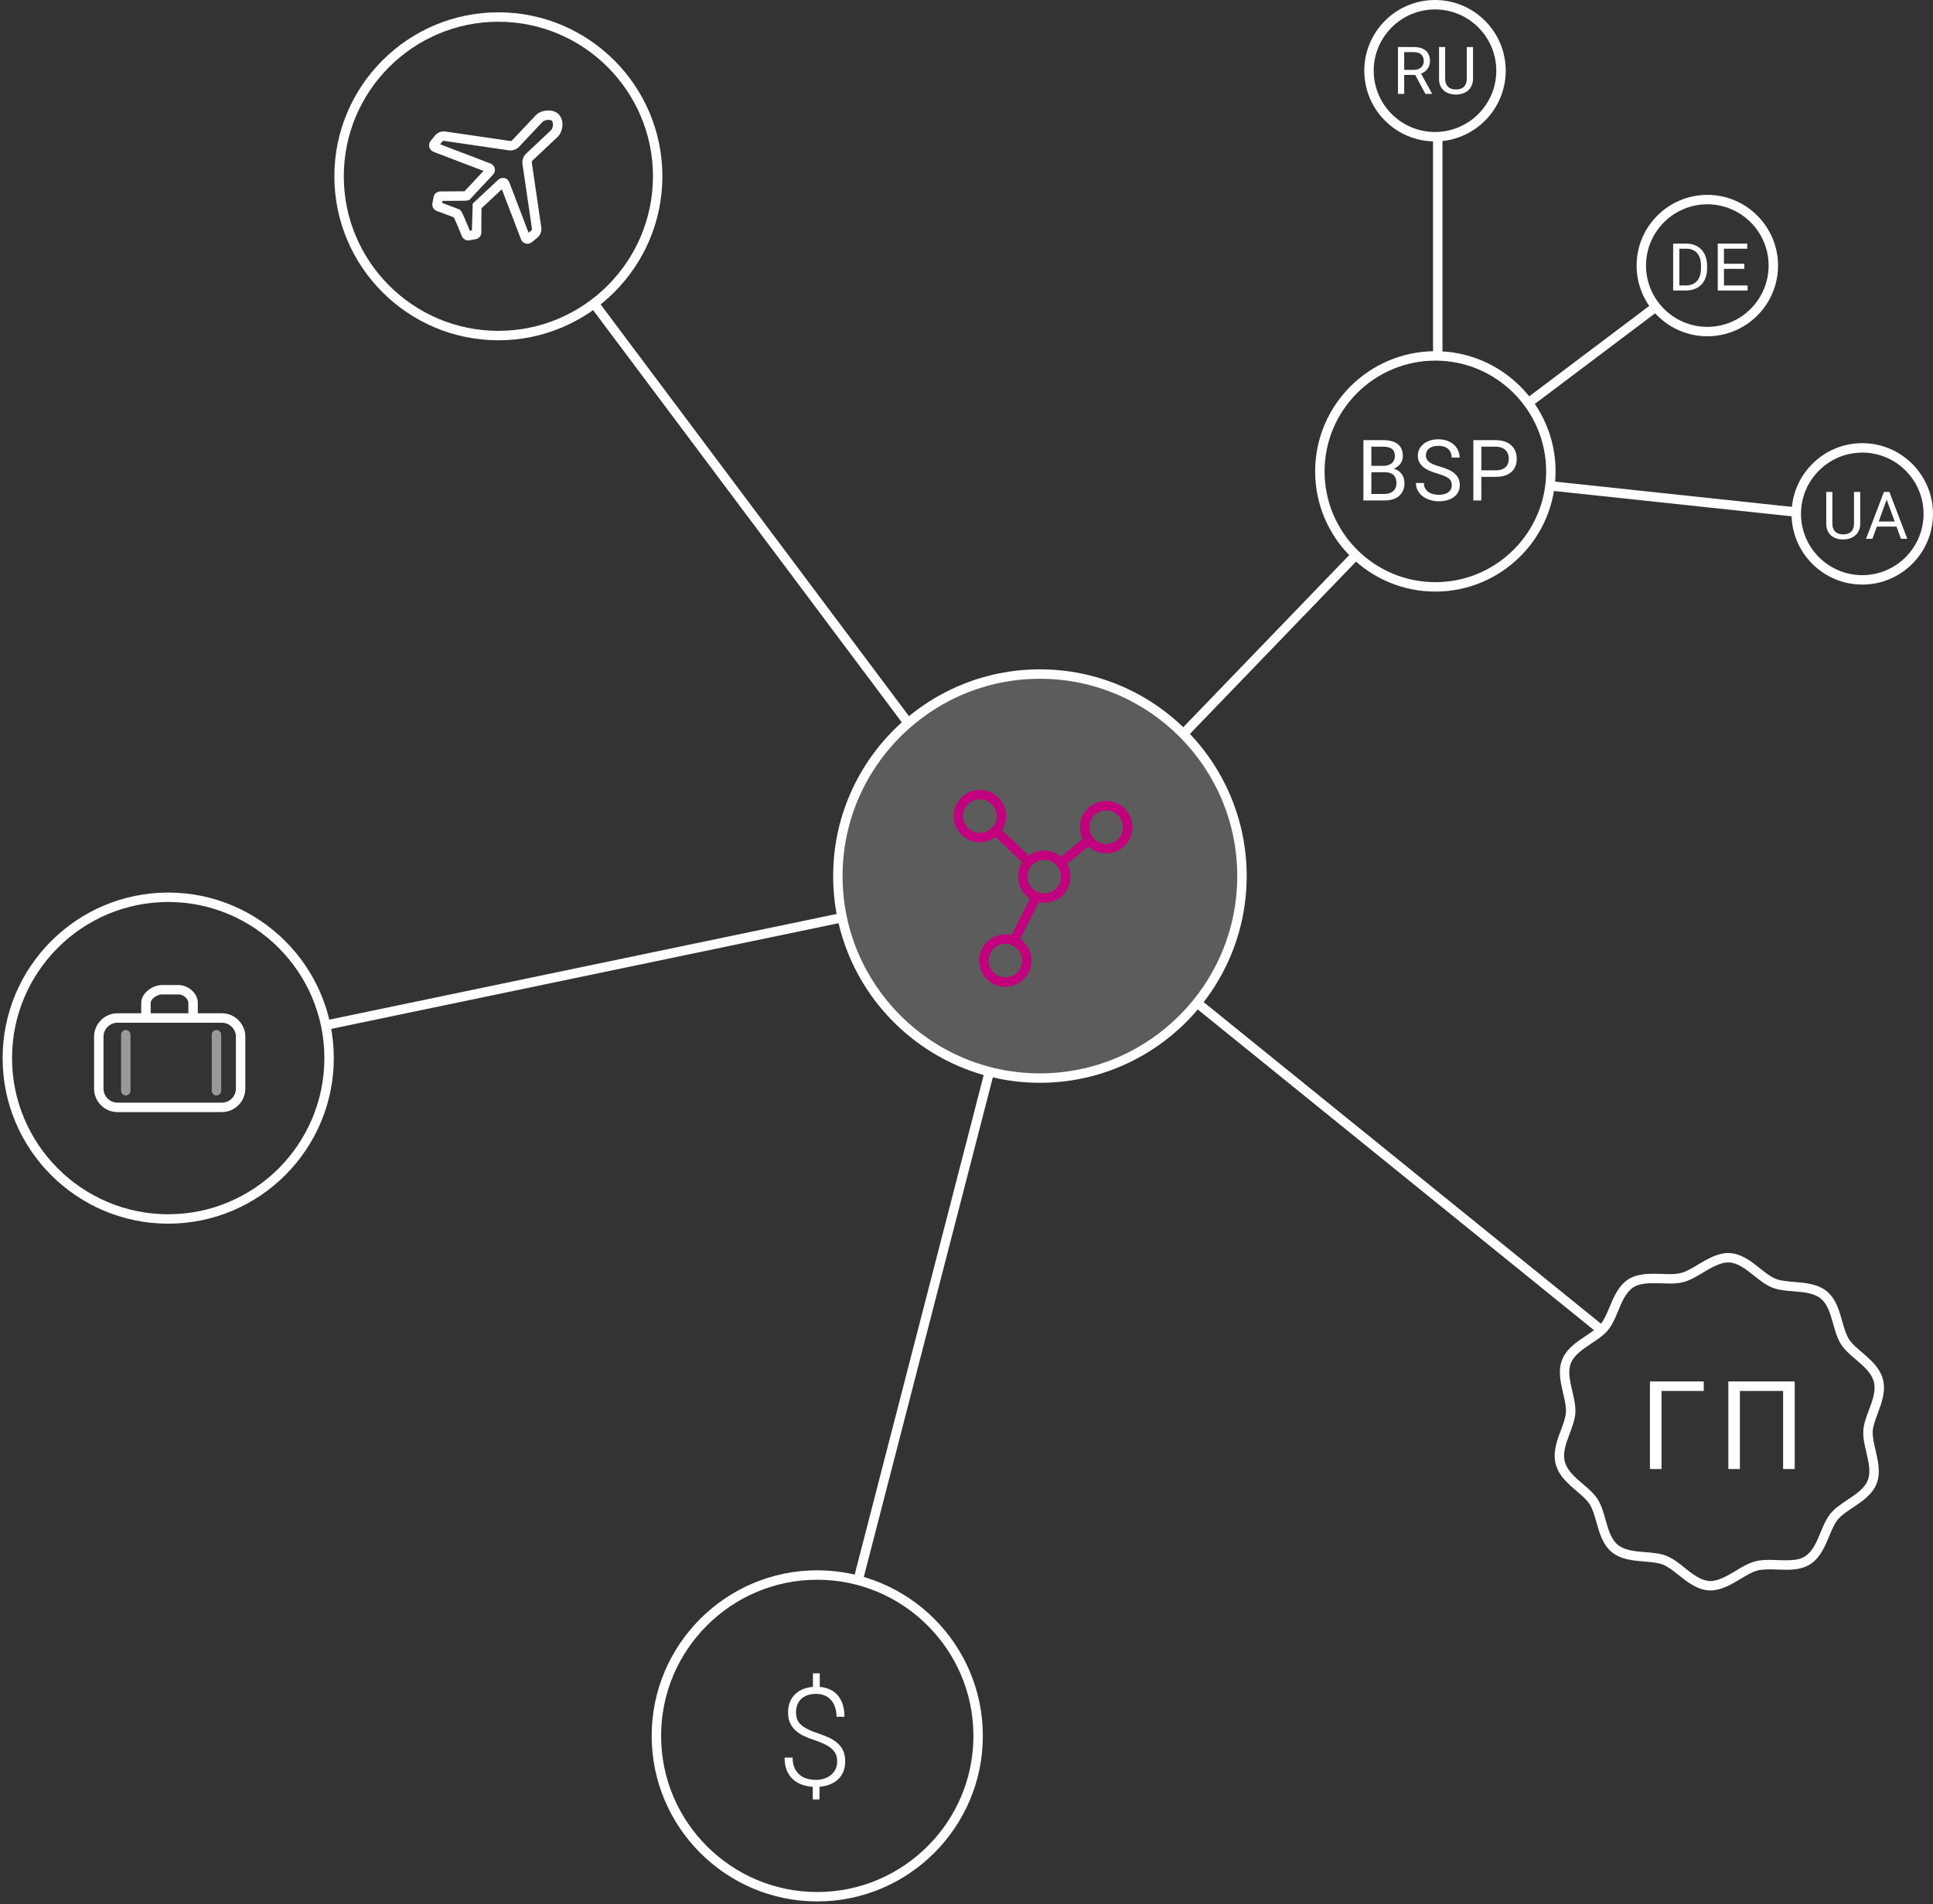 <?xml version="1.0" encoding="utf-8"?>
<!-- Generator: Adobe Illustrator 17.0.0, SVG Export Plug-In . SVG Version: 6.00 Build 0)  -->
<!DOCTYPE svg PUBLIC "-//W3C//DTD SVG 1.1//EN" "http://www.w3.org/Graphics/SVG/1.1/DTD/svg11.dtd">
<svg version="1.1" id="Слой_1" xmlns="http://www.w3.org/2000/svg" xmlns:xlink="http://www.w3.org/1999/xlink" x="0px" y="0px"
	 width="205px" height="202px" viewBox="0 0 205 202" enable-background="new 0 0 205 202" xml:space="preserve">
<rect x="0" y="0" width="205" height="202" fill="#333333" stroke="none"/>
<g>
	<g>
		<g opacity="0.2">
			<circle fill="#FFFFFF" cx="110.286" cy="92.929" r="21.428"/>
		</g>
		<g>
			<path fill="#FFFFFF" d="M110.286,114.856c-12.091,0-21.928-9.837-21.928-21.928s9.837-21.928,21.928-21.928
				s21.928,9.837,21.928,21.928S122.376,114.856,110.286,114.856z M110.286,72.001c-11.54,0-20.928,9.388-20.928,20.928
				s9.388,20.928,20.928,20.928s20.928-9.388,20.928-20.928S121.825,72.001,110.286,72.001z"/>
		</g>
	</g>
	<g>
		<path fill="#C2007D" d="M107.637,100.112c-0.076,0-0.153-0.017-0.226-0.054c-0.246-0.125-0.345-0.426-0.22-0.672l2.282-4.501
			c0.125-0.247,0.426-0.346,0.672-0.22c0.246,0.125,0.345,0.426,0.22,0.672l-2.282,4.501
			C107.996,100.012,107.82,100.112,107.637,100.112z"/>
	</g>
	<g>
		<path fill="#C2007D" d="M109.014,91.836c-0.123,0-0.247-0.045-0.343-0.136l-3.435-3.241c-0.201-0.189-0.21-0.506-0.021-0.707
			c0.19-0.201,0.506-0.209,0.707-0.021l3.435,3.241c0.201,0.189,0.21,0.506,0.021,0.707
			C109.279,91.784,109.146,91.836,109.014,91.836z"/>
	</g>
	<g>
		<path fill="#C2007D" d="M112.606,91.97c-0.144,0-0.287-0.062-0.386-0.182c-0.176-0.213-0.146-0.528,0.067-0.704l2.436-2.013
			c0.214-0.176,0.529-0.146,0.704,0.067c0.176,0.213,0.146,0.528-0.067,0.704l-2.436,2.013
			C112.831,91.933,112.718,91.97,112.606,91.97z"/>
	</g>
	<g>
		<path fill="#C2007D" d="M103.923,89.347c-1.533,0-2.78-1.247-2.78-2.78s1.247-2.781,2.78-2.781s2.781,1.248,2.781,2.781
			S105.456,89.347,103.923,89.347z M103.923,84.786c-0.981,0-1.78,0.799-1.78,1.781c0,0.981,0.799,1.78,1.78,1.78
			c0.982,0,1.781-0.799,1.781-1.78C105.704,85.584,104.905,84.786,103.923,84.786z"/>
	</g>
	<g>
		<path fill="#C2007D" d="M110.752,95.772c-1.533,0-2.78-1.248-2.78-2.781s1.247-2.78,2.78-2.78s2.781,1.247,2.781,2.78
			S112.285,95.772,110.752,95.772z M110.752,91.211c-0.981,0-1.78,0.799-1.78,1.78c0,0.982,0.799,1.781,1.78,1.781
			c0.982,0,1.781-0.799,1.781-1.781C112.533,92.01,111.734,91.211,110.752,91.211z"/>
	</g>
	<g>
		<path fill="#C2007D" d="M117.322,90.522c-1.533,0-2.781-1.247-2.781-2.78s1.248-2.781,2.781-2.781s2.78,1.248,2.78,2.781
			S118.855,90.522,117.322,90.522z M117.322,85.961c-0.982,0-1.781,0.799-1.781,1.781c0,0.981,0.799,1.78,1.781,1.78
			c0.981,0,1.78-0.799,1.78-1.78C119.103,86.76,118.304,85.961,117.322,85.961z"/>
	</g>
	<g>
		<path fill="#C2007D" d="M106.625,104.673c-1.533,0-2.78-1.247-2.78-2.78s1.247-2.781,2.78-2.781s2.781,1.248,2.781,2.781
			S108.158,104.673,106.625,104.673z M106.625,100.112c-0.981,0-1.78,0.799-1.78,1.781c0,0.981,0.799,1.78,1.78,1.78
			c0.982,0,1.781-0.799,1.781-1.78C108.405,100.911,107.606,100.112,106.625,100.112z"/>
	</g>
	<g>
		<path fill="#FFFFFF" d="M55.936,25.854L55.936,25.854c-0.308,0-0.582-0.197-0.697-0.502l-2.015-5.277l-2.164,2.021l-0.014,2.574
			c-0.001,0.339-0.255,0.641-0.589,0.701l-0.8,0.135c-0.3,0-0.571-0.187-0.675-0.465c-0.31-0.761-0.69-1.659-0.849-1.984
			l-1.82-0.684c-0.319-0.119-0.514-0.462-0.454-0.798l0.125-0.678c0.06-0.333,0.362-0.587,0.702-0.588l2.577-0.019l2.019-2.159
			l-5.278-2.015c-0.241-0.092-0.415-0.279-0.477-0.513c-0.062-0.233-0.003-0.48,0.16-0.679l0.47-0.575
			c0.205-0.248,0.567-0.414,0.903-0.414l0.142,0.01l6.934,1.013l0,0c0.059,0,0.141-0.035,0.165-0.058l2.512-2.665
			c0.559-0.599,1.804-0.714,2.394-0.155c0.661,0.628,0.53,1.804-0.024,2.396l-2.73,2.576c-0.026,0.029-0.06,0.125-0.056,0.167
			l1.013,6.933c0.054,0.37-0.116,0.808-0.403,1.044l-0.577,0.472C56.284,25.791,56.113,25.854,55.936,25.854z M53.342,18.868
			c0.303,0,0.563,0.188,0.68,0.493l2.033,5.325l0.317-0.259c0.02-0.021,0.049-0.096,0.047-0.13l-1.013-6.93
			c-0.052-0.356,0.1-0.793,0.362-1.04l2.663-2.51c0.23-0.244,0.302-0.803,0.087-1.007c-0.204-0.194-0.812-0.065-0.977,0.113
			l-2.513,2.666c-0.209,0.225-0.56,0.373-0.891,0.373l-0.149-0.011l-6.933-1.013c-0.038,0-0.107,0.03-0.129,0.052l-0.256,0.313
			l5.324,2.033c0.248,0.095,0.42,0.286,0.476,0.524c0.055,0.238-0.017,0.484-0.196,0.676l-2.513,2.688l-0.347,0.068l-2.489,0.018
			l-0.039,0.213l1.761,0.662c0.229,0.087,0.294,0.112,1.182,2.291l0.218-0.042l0.086-2.838l2.688-2.512
			C52.969,18.944,53.154,18.868,53.342,18.868z"/>
	</g>
	<g>
		
			<rect x="134.121" y="55.167" transform="matrix(0.72 0.694 -0.694 0.72 85.183 -74.311)" fill="#FFFFFF" width="1" height="26.342"/>
	</g>
	<g>
		<path fill="none" stroke="#FFFFFF" stroke-miterlimit="10" d="M125.285,108.22"/>
	</g>
	<g>
		<path fill="#FFFFFF" d="M144.592,53.085v-6.398h2.092c0.328,0,0.621,0.033,0.879,0.099c0.258,0.066,0.477,0.169,0.657,0.308
			c0.181,0.14,0.318,0.316,0.413,0.53s0.143,0.47,0.143,0.769s-0.085,0.563-0.255,0.793c-0.17,0.23-0.401,0.408-0.694,0.534
			c0.179,0.05,0.337,0.123,0.477,0.22c0.139,0.097,0.256,0.211,0.352,0.343c0.095,0.132,0.167,0.28,0.217,0.444
			s0.075,0.335,0.075,0.514c0,0.299-0.051,0.563-0.151,0.793c-0.102,0.23-0.244,0.424-0.429,0.58
			c-0.185,0.157-0.407,0.275-0.668,0.354s-0.551,0.119-0.87,0.119H144.592z M145.436,49.416h1.274c0.182,0,0.347-0.023,0.497-0.07
			s0.277-0.114,0.385-0.202c0.106-0.088,0.189-0.196,0.248-0.323c0.059-0.128,0.088-0.272,0.088-0.433
			c0-0.352-0.103-0.607-0.308-0.767c-0.205-0.159-0.517-0.239-0.936-0.239h-1.248V49.416z M145.436,50.093v2.303h1.393
			c0.202,0,0.381-0.027,0.538-0.082c0.157-0.054,0.29-0.13,0.398-0.229c0.108-0.098,0.191-0.218,0.249-0.36
			c0.057-0.142,0.085-0.301,0.085-0.477s-0.023-0.335-0.07-0.479s-0.121-0.265-0.222-0.365c-0.101-0.1-0.229-0.176-0.384-0.23
			s-0.34-0.082-0.554-0.082H145.436z"/>
		<path fill="#FFFFFF" d="M153.965,51.468c0-0.149-0.023-0.281-0.068-0.396c-0.046-0.114-0.126-0.219-0.242-0.314
			c-0.116-0.095-0.271-0.185-0.468-0.268c-0.196-0.084-0.445-0.169-0.747-0.257c-0.316-0.091-0.603-0.194-0.859-0.31
			c-0.256-0.115-0.475-0.249-0.654-0.399c-0.181-0.151-0.319-0.323-0.416-0.517s-0.145-0.415-0.145-0.664s0.052-0.479,0.156-0.692
			c0.104-0.212,0.251-0.397,0.441-0.554s0.419-0.279,0.686-0.367s0.564-0.132,0.892-0.132c0.36,0,0.681,0.054,0.962,0.163
			s0.518,0.252,0.71,0.431c0.191,0.179,0.337,0.385,0.437,0.62s0.149,0.476,0.149,0.725h-0.848c0-0.179-0.028-0.344-0.086-0.497
			c-0.057-0.152-0.144-0.284-0.261-0.396s-0.264-0.198-0.439-0.259s-0.384-0.092-0.624-0.092c-0.226,0-0.422,0.026-0.589,0.079
			s-0.305,0.125-0.413,0.218c-0.108,0.092-0.189,0.201-0.242,0.327s-0.079,0.264-0.079,0.413c0,0.135,0.028,0.258,0.086,0.369
			c0.057,0.111,0.146,0.214,0.266,0.308s0.274,0.18,0.464,0.259c0.188,0.079,0.415,0.155,0.679,0.229
			c0.363,0.103,0.677,0.216,0.94,0.34c0.264,0.125,0.481,0.266,0.652,0.424c0.172,0.158,0.299,0.335,0.383,0.532
			c0.083,0.196,0.125,0.419,0.125,0.668c0,0.261-0.053,0.497-0.158,0.708s-0.256,0.391-0.45,0.541
			c-0.195,0.149-0.43,0.265-0.703,0.345c-0.274,0.081-0.58,0.121-0.917,0.121c-0.196,0-0.393-0.019-0.589-0.055
			c-0.196-0.037-0.384-0.092-0.565-0.165c-0.18-0.073-0.347-0.164-0.501-0.272c-0.153-0.108-0.288-0.234-0.402-0.378
			s-0.204-0.305-0.268-0.483s-0.097-0.375-0.097-0.589h0.848c0,0.22,0.043,0.408,0.129,0.564c0.086,0.157,0.202,0.287,0.348,0.389
			c0.145,0.103,0.312,0.178,0.501,0.226c0.188,0.049,0.387,0.073,0.595,0.073c0.445,0,0.787-0.091,1.024-0.272
			S153.965,51.782,153.965,51.468z"/>
		<path fill="#FFFFFF" d="M157.098,50.581v2.505h-0.844v-6.398h2.36c0.363,0,0.684,0.048,0.962,0.145s0.512,0.232,0.701,0.407
			c0.189,0.174,0.333,0.381,0.431,0.619c0.098,0.239,0.147,0.5,0.147,0.785c0,0.308-0.049,0.583-0.147,0.824
			c-0.098,0.242-0.241,0.445-0.431,0.609c-0.188,0.164-0.422,0.29-0.701,0.375c-0.278,0.087-0.599,0.13-0.962,0.13H157.098z
			 M157.098,49.891h1.516c0.246,0,0.458-0.031,0.635-0.092s0.322-0.147,0.436-0.257c0.112-0.11,0.195-0.24,0.248-0.392
			c0.053-0.15,0.079-0.317,0.079-0.499c0-0.164-0.026-0.323-0.079-0.477c-0.053-0.153-0.136-0.289-0.248-0.406
			c-0.113-0.117-0.258-0.211-0.436-0.281s-0.389-0.105-0.635-0.105h-1.516V49.891z"/>
	</g>
	<g>
		<path fill="#FFFFFF" d="M152.224,62.752c-7.03,0-12.749-5.719-12.749-12.75s5.719-12.75,12.749-12.75
			c7.03,0,12.75,5.719,12.75,12.75S159.254,62.752,152.224,62.752z M152.224,38.253c-6.479,0-11.749,5.271-11.749,11.75
			s5.271,11.75,11.749,11.75s11.75-5.271,11.75-11.75S158.702,38.253,152.224,38.253z"/>
	</g>
	<g>
		<path fill="#FFFFFF" d="M52.854,36.095c-9.591,0-17.394-7.803-17.394-17.394S43.263,1.307,52.854,1.307S70.248,9.11,70.248,18.701
			S62.445,36.095,52.854,36.095z M52.854,2.307c-9.04,0-16.394,7.354-16.394,16.394s7.354,16.394,16.394,16.394
			s16.394-7.354,16.394-16.394S61.894,2.307,52.854,2.307z"/>
	</g>
	<g>
		<path fill="#FFFFFF" d="M197.5,62.009c-4.136,0-7.5-3.364-7.5-7.5s3.364-7.5,7.5-7.5s7.5,3.364,7.5,7.5
			S201.636,62.009,197.5,62.009z M197.5,48.009c-3.584,0-6.5,2.916-6.5,6.5s2.916,6.5,6.5,6.5s6.5-2.916,6.5-6.5
			S201.084,48.009,197.5,48.009z"/>
	</g>
	<g>
		<path fill="#FFFFFF" d="M197.281,52.179v3.37c0,0.28-0.049,0.525-0.147,0.735s-0.229,0.384-0.395,0.523
			c-0.165,0.139-0.357,0.243-0.576,0.312c-0.219,0.07-0.449,0.104-0.69,0.104c-0.253,0-0.489-0.035-0.708-0.104
			c-0.219-0.069-0.408-0.173-0.569-0.312c-0.16-0.139-0.287-0.313-0.379-0.523c-0.093-0.209-0.139-0.455-0.139-0.735v-3.37h0.649
			v3.37c0,0.194,0.028,0.362,0.084,0.504c0.056,0.143,0.134,0.261,0.234,0.355c0.1,0.095,0.22,0.165,0.361,0.21
			c0.14,0.045,0.295,0.068,0.466,0.068c0.173,0,0.331-0.023,0.472-0.068s0.262-0.116,0.362-0.21c0.1-0.094,0.178-0.213,0.232-0.355
			c0.055-0.142,0.082-0.31,0.082-0.504v-3.37H197.281z"/>
		<path fill="#FFFFFF" d="M201.129,55.856h-2.085l-0.468,1.299h-0.677l1.9-4.977h0.574l1.904,4.977h-0.673L201.129,55.856z
			 M199.243,55.316h1.692l-0.848-2.328L199.243,55.316z"/>
	</g>
	<g>
		<path fill="#FFFFFF" d="M181.066,35.671c-4.136,0-7.5-3.364-7.5-7.5s3.364-7.5,7.5-7.5s7.5,3.364,7.5,7.5
			S185.202,35.671,181.066,35.671z M181.066,21.671c-3.584,0-6.5,2.916-6.5,6.5s2.916,6.5,6.5,6.5s6.5-2.916,6.5-6.5
			S184.65,21.671,181.066,21.671z"/>
	</g>
	<g>
		<path fill="#FFFFFF" d="M177.443,30.817v-4.977h1.405c0.328,0,0.626,0.055,0.896,0.164s0.5,0.266,0.692,0.468
			c0.192,0.203,0.342,0.449,0.447,0.738c0.106,0.29,0.159,0.614,0.159,0.974v0.294c0,0.36-0.053,0.685-0.159,0.974
			c-0.105,0.29-0.256,0.535-0.451,0.737c-0.194,0.201-0.431,0.356-0.709,0.465c-0.278,0.108-0.589,0.162-0.933,0.162H177.443z
			 M178.1,26.381v3.9h0.69c0.264,0,0.497-0.042,0.697-0.128c0.201-0.085,0.368-0.207,0.502-0.364s0.235-0.346,0.303-0.567
			c0.067-0.221,0.101-0.468,0.101-0.742v-0.304c0-0.285-0.034-0.539-0.103-0.76c-0.068-0.223-0.168-0.41-0.301-0.564
			c-0.132-0.153-0.294-0.271-0.485-0.35s-0.41-0.12-0.656-0.12H178.1z"/>
		<path fill="#FFFFFF" d="M184.987,28.517h-2.157v1.764h2.505v0.537h-3.162v-4.977h3.127v0.54h-2.471v1.6h2.157V28.517z"/>
	</g>
	<g>
		<path fill="#FFFFFF" d="M152.186,15c-4.136,0-7.5-3.364-7.5-7.5s3.364-7.5,7.5-7.5s7.5,3.364,7.5,7.5S156.322,15,152.186,15z
			 M152.186,1c-3.584,0-6.5,2.916-6.5,6.5s2.916,6.5,6.5,6.5s6.5-2.916,6.5-6.5S155.77,1,152.186,1z"/>
	</g>
	<g>
		<path fill="#FFFFFF" d="M150.088,7.949h-1.169v2.013h-0.66V4.986h1.647c0.561,0,0.992,0.127,1.294,0.383
			c0.302,0.255,0.453,0.626,0.453,1.114c0,0.31-0.083,0.58-0.251,0.81c-0.167,0.23-0.4,0.402-0.699,0.516l1.169,2.112v0.041h-0.704
			L150.088,7.949z M148.919,7.413h1.008c0.178,0,0.333-0.024,0.467-0.073c0.133-0.049,0.244-0.115,0.333-0.198
			c0.089-0.083,0.155-0.182,0.2-0.294c0.044-0.113,0.066-0.234,0.066-0.364c0-0.144-0.021-0.274-0.063-0.392
			c-0.042-0.117-0.107-0.218-0.196-0.302s-0.202-0.149-0.338-0.195s-0.3-0.068-0.489-0.068h-0.988V7.413z"/>
		<path fill="#FFFFFF" d="M156.217,4.986v3.37c0,0.28-0.049,0.525-0.147,0.735s-0.229,0.384-0.395,0.523
			c-0.165,0.139-0.357,0.243-0.576,0.312c-0.219,0.07-0.449,0.104-0.69,0.104c-0.253,0-0.489-0.035-0.708-0.104
			c-0.219-0.069-0.408-0.173-0.569-0.312c-0.16-0.139-0.287-0.313-0.379-0.523c-0.093-0.209-0.139-0.455-0.139-0.735v-3.37h0.649
			v3.37c0,0.194,0.028,0.362,0.084,0.504c0.056,0.143,0.134,0.261,0.234,0.355c0.1,0.095,0.22,0.165,0.361,0.21
			c0.14,0.045,0.295,0.068,0.466,0.068c0.173,0,0.331-0.023,0.472-0.068s0.262-0.116,0.362-0.21c0.1-0.094,0.178-0.213,0.232-0.355
			c0.055-0.142,0.082-0.31,0.082-0.504v-3.37H156.217z"/>
	</g>
	<g>
		<path fill="#FFFFFF" d="M17.839,129.801c-9.683,0-17.561-7.878-17.561-17.561c0-9.684,7.878-17.562,17.561-17.562
			c9.684,0,17.562,7.878,17.562,17.562C35.401,121.923,27.523,129.801,17.839,129.801z M17.839,95.678
			c-9.132,0-16.561,7.43-16.561,16.562s7.429,16.561,16.561,16.561s16.562-7.429,16.562-16.561S26.971,95.678,17.839,95.678z"/>
	</g>
	<g>
		<path fill="#FFFFFF" d="M181.404,168.708l-0.164-0.005c-1.271-0.078-2.303-0.9-3.214-1.626c-0.578-0.46-1.125-0.896-1.663-1.107
			c-0.548-0.217-1.25-0.274-1.994-0.334c-1.162-0.094-2.468-0.201-3.435-0.998c-0.958-0.789-1.312-2.046-1.624-3.155
			c-0.194-0.693-0.396-1.409-0.72-1.918c-0.301-0.473-0.822-0.918-1.373-1.39c-0.896-0.765-1.907-1.627-2.231-2.882
			c-0.324-1.253,0.142-2.497,0.554-3.595c0.257-0.688,0.498-1.33,0.532-1.888c0.037-0.6-0.134-1.323-0.298-2.023
			c-0.266-1.128-0.565-2.398-0.109-3.552c0.461-1.167,1.553-1.893,2.517-2.533c0.625-0.416,1.212-0.806,1.587-1.261
			c0.366-0.445,0.633-1.088,0.916-1.77c0.448-1.081,0.954-2.3,2.026-2.983c0.803-0.51,1.856-0.575,2.684-0.575
			c0.26,0,0.521,0.008,0.779,0.018c0.292,0.012,0.588,0.023,0.88,0.023c0.509,0,0.894-0.038,1.21-0.12
			c0.599-0.154,1.243-0.545,1.867-0.923c0.961-0.583,2.068-1.199,3.146-1.199l0.162,0.005c1.271,0.078,2.303,0.9,3.214,1.625
			c0.577,0.46,1.123,0.895,1.663,1.108c0.549,0.217,1.253,0.274,1.999,0.334c1.157,0.094,2.462,0.201,3.429,0.998
			c0.959,0.789,1.312,2.046,1.624,3.156c0.194,0.692,0.396,1.409,0.72,1.919c0.3,0.471,0.82,0.916,1.371,1.387
			c0.899,0.768,1.91,1.631,2.233,2.884c0.324,1.252-0.142,2.496-0.553,3.594c-0.258,0.688-0.498,1.33-0.532,1.888
			c-0.037,0.6,0.133,1.324,0.298,2.024c0.266,1.128,0.565,2.398,0.109,3.551c-0.461,1.168-1.554,1.893-2.518,2.533
			c-0.625,0.416-1.212,0.806-1.587,1.261c-0.366,0.445-0.633,1.088-0.916,1.77c-0.448,1.081-0.954,2.3-2.026,2.983
			c-0.3,0.188-0.623,0.325-0.987,0.419c-0.429,0.11-0.919,0.162-1.542,0.162c-0.306,0-0.614-0.012-0.918-0.024
			c-0.846-0.033-1.608-0.033-2.106,0.095c-0.6,0.155-1.246,0.547-1.871,0.926C183.588,168.092,182.482,168.708,181.404,168.708z
			 M175.396,136.112c-0.638,0-1.555,0.043-2.147,0.419c-0.806,0.513-1.229,1.533-1.637,2.518c-0.314,0.757-0.609,1.467-1.07,2.028
			c-0.47,0.569-1.117,1-1.802,1.456c-0.886,0.588-1.799,1.194-2.145,2.069c-0.34,0.862-0.091,1.922,0.151,2.948
			c0.183,0.778,0.37,1.575,0.325,2.321c-0.043,0.708-0.309,1.418-0.591,2.17c-0.397,1.06-0.77,2.054-0.525,3.001
			c0.246,0.949,1.091,1.67,1.908,2.367c0.615,0.526,1.191,1.019,1.572,1.617c0.404,0.634,0.625,1.423,0.839,2.185
			c0.285,1.015,0.581,2.064,1.297,2.654c0.725,0.598,1.815,0.687,2.871,0.773c0.829,0.067,1.603,0.13,2.29,0.401
			c0.677,0.267,1.28,0.747,1.918,1.255c0.834,0.665,1.697,1.352,2.652,1.41l0.103,0.003c0.781,0,1.719-0.504,2.616-1.049
			c0.692-0.419,1.402-0.85,2.144-1.042c0.4-0.104,0.863-0.152,1.457-0.152c0.306,0,0.617,0.013,0.923,0.025
			c0.868,0.033,1.653,0.03,2.186-0.107c0.264-0.068,0.494-0.165,0.703-0.296c0.803-0.511,1.226-1.531,1.634-2.516
			c0.314-0.757,0.609-1.467,1.07-2.028c0.47-0.569,1.117-1,1.803-1.456c0.886-0.588,1.798-1.194,2.144-2.069
			c0.34-0.862,0.091-1.922-0.151-2.948c-0.183-0.778-0.37-1.575-0.324-2.321c0.042-0.708,0.309-1.418,0.59-2.17
			c0.397-1.061,0.769-2.055,0.524-3.001c-0.245-0.948-1.09-1.669-1.907-2.367c-0.618-0.528-1.193-1.02-1.573-1.618
			c-0.403-0.635-0.625-1.423-0.839-2.185c-0.285-1.016-0.58-2.065-1.297-2.655c-0.725-0.598-1.815-0.687-2.87-0.772
			c-0.826-0.067-1.602-0.129-2.29-0.401c-0.68-0.268-1.31-0.771-1.919-1.256c-0.834-0.664-1.697-1.351-2.652-1.41l-0.102-0.003
			c-0.781,0-1.72,0.504-2.618,1.049c-0.694,0.421-1.403,0.851-2.145,1.042c-0.4,0.103-0.864,0.151-1.459,0.151
			c-0.305,0-0.614-0.012-0.92-0.024C175.89,136.12,175.642,136.112,175.396,136.112z"/>
	</g>
	<g>
		<path fill="#FFFFFF" d="M180.688,147.544h-4.479v8.282h-1.231v-9.29h5.71V147.544z"/>
		<path fill="#FFFFFF" d="M190.334,155.826h-1.231v-8.282h-4.581v8.282h-1.225v-9.29h7.038V155.826z"/>
	</g>
	<g>
		<path fill="#FFFFFF" d="M86.673,201.693c-9.683,0-17.561-7.878-17.561-17.561c0-9.684,7.878-17.562,17.561-17.562
			s17.561,7.878,17.561,17.562C104.234,193.815,96.356,201.693,86.673,201.693z M86.673,167.571c-9.132,0-16.561,7.43-16.561,16.562
			s7.429,16.561,16.561,16.561s16.561-7.429,16.561-16.561S95.805,167.571,86.673,167.571z"/>
	</g>
	<g>
		<path fill="#FFFFFF" d="M88.786,186.851c0-0.26-0.039-0.494-0.117-0.702c-0.078-0.208-0.207-0.401-0.387-0.579
			c-0.18-0.177-0.417-0.343-0.713-0.497c-0.296-0.154-0.661-0.306-1.096-0.458c-0.45-0.142-0.853-0.298-1.21-0.468
			c-0.357-0.17-0.661-0.372-0.912-0.603c-0.251-0.232-0.442-0.503-0.575-0.812c-0.133-0.31-0.199-0.678-0.199-1.104
			c0-0.388,0.062-0.74,0.185-1.057c0.123-0.317,0.299-0.591,0.528-0.823c0.229-0.231,0.506-0.417,0.83-0.557
			c0.324-0.139,0.689-0.226,1.096-0.259V177.5h0.724v1.433c0.412,0.038,0.779,0.135,1.103,0.291
			c0.324,0.156,0.599,0.368,0.823,0.635c0.225,0.268,0.396,0.589,0.515,0.965c0.118,0.376,0.177,0.803,0.177,1.281h-0.844
			c0-0.35-0.046-0.673-0.139-0.969c-0.092-0.295-0.229-0.552-0.412-0.77c-0.182-0.217-0.408-0.387-0.677-0.507
			c-0.27-0.121-0.58-0.181-0.93-0.181c-0.364,0-0.681,0.051-0.951,0.152c-0.27,0.102-0.492,0.241-0.667,0.419
			c-0.175,0.177-0.305,0.383-0.39,0.617c-0.085,0.234-0.128,0.484-0.128,0.749c0,0.26,0.033,0.493,0.099,0.699
			c0.066,0.206,0.187,0.397,0.362,0.575c0.175,0.178,0.414,0.346,0.716,0.504c0.303,0.159,0.688,0.316,1.157,0.472
			c0.444,0.147,0.845,0.305,1.203,0.476c0.357,0.17,0.66,0.37,0.908,0.6s0.438,0.498,0.571,0.805
			c0.132,0.308,0.199,0.672,0.199,1.093c0,0.397-0.064,0.754-0.192,1.071c-0.127,0.317-0.311,0.59-0.55,0.82
			s-0.526,0.412-0.862,0.546c-0.336,0.135-0.71,0.219-1.121,0.252v1.348h-0.717v-1.341c-0.378-0.023-0.748-0.096-1.107-0.216
			s-0.679-0.303-0.958-0.546s-0.502-0.557-0.67-0.94c-0.168-0.383-0.252-0.849-0.252-1.398h0.852c0,0.459,0.074,0.84,0.224,1.142
			c0.149,0.303,0.34,0.545,0.575,0.728c0.234,0.182,0.497,0.31,0.788,0.383c0.291,0.073,0.578,0.11,0.862,0.11
			c0.359,0,0.68-0.051,0.961-0.153c0.282-0.102,0.521-0.24,0.717-0.415c0.196-0.175,0.345-0.38,0.447-0.617
			C88.735,187.374,88.786,187.121,88.786,186.851z"/>
	</g>
	<g>
		<rect x="151.977" y="14.484" fill="#FFFFFF" width="1" height="23"/>
	</g>
	<g>
		
			<rect x="168.388" y="28.939" transform="matrix(0.602 0.799 -0.799 0.602 97.259 -119.965)" fill="#FFFFFF" width="1" height="17.15"/>
	</g>
	<g>
		
			<rect x="164.295" y="52.481" transform="matrix(0.994 0.106 -0.106 0.994 6.626 -18.551)" fill="#FFFFFF" width="26.614" height="1"/>
	</g>
	<g>
		
			<rect x="97.482" y="112.801" transform="matrix(0.968 0.25 -0.25 0.968 38.295 -20.036)" fill="#FFFFFF" width="1" height="55.713"/>
	</g>
	<g>
		
			<rect x="120.828" y="123.181" transform="matrix(0.777 0.629 -0.629 0.777 110.834 -65.748)" fill="#FFFFFF" width="54.921" height="1"/>
	</g>
	<g>
		
			<rect x="61.432" y="75.087" transform="matrix(0.204 0.979 -0.979 0.204 150.175 21.39)" fill="#FFFFFF" width="1" height="55.947"/>
	</g>
	<g>
		
			<rect x="51.844" y="53.968" transform="matrix(0.599 0.8 -0.8 0.599 75.51 -41.921)" fill="#FFFFFF" width="55.573" height="1"/>
	</g>
	<g>
		<path fill="#FFFFFF" d="M23.527,117.964H12.467c-1.373,0-2.49-1.117-2.49-2.49v-5.501c0-1.373,1.117-2.49,2.49-2.49h11.061
			c1.373,0,2.49,1.117,2.49,2.49v5.501C26.017,116.848,24.9,117.964,23.527,117.964z M12.467,108.484c-0.821,0-1.49,0.668-1.49,1.49
			v5.501c0,0.821,0.668,1.49,1.49,1.49h11.061c0.821,0,1.49-0.668,1.49-1.49v-5.501c0-0.821-0.668-1.49-1.49-1.49H12.467z"/>
	</g>
	<g opacity="0.5">
		<path fill="#FFFFFF" d="M13.341,116.2c-0.276,0-0.5-0.224-0.5-0.5v-5.942c0-0.276,0.224-0.5,0.5-0.5s0.5,0.224,0.5,0.5v5.942
			C13.841,115.977,13.617,116.2,13.341,116.2z"/>
	</g>
	<g opacity="0.5">
		<path fill="#FFFFFF" d="M22.958,116.2c-0.276,0-0.5-0.224-0.5-0.5v-5.942c0-0.276,0.224-0.5,0.5-0.5s0.5,0.224,0.5,0.5v5.942
			C23.458,115.977,23.234,116.2,22.958,116.2z"/>
	</g>
	<g>
		<path fill="#FFFFFF" d="M20.477,107.984c-0.276,0-0.5-0.224-0.5-0.5v-1.104c0-0.444-0.53-0.896-1.05-0.896h-1.729
			c-0.548,0-1.221,0.494-1.221,0.896v1.104c0,0.276-0.224,0.5-0.5,0.5s-0.5-0.224-0.5-0.5v-1.104c0-1.05,1.215-1.896,2.221-1.896
			h1.729c0.968,0,2.05,0.811,2.05,1.896v1.104C20.977,107.761,20.753,107.984,20.477,107.984z"/>
	</g>
</g>
</svg>
